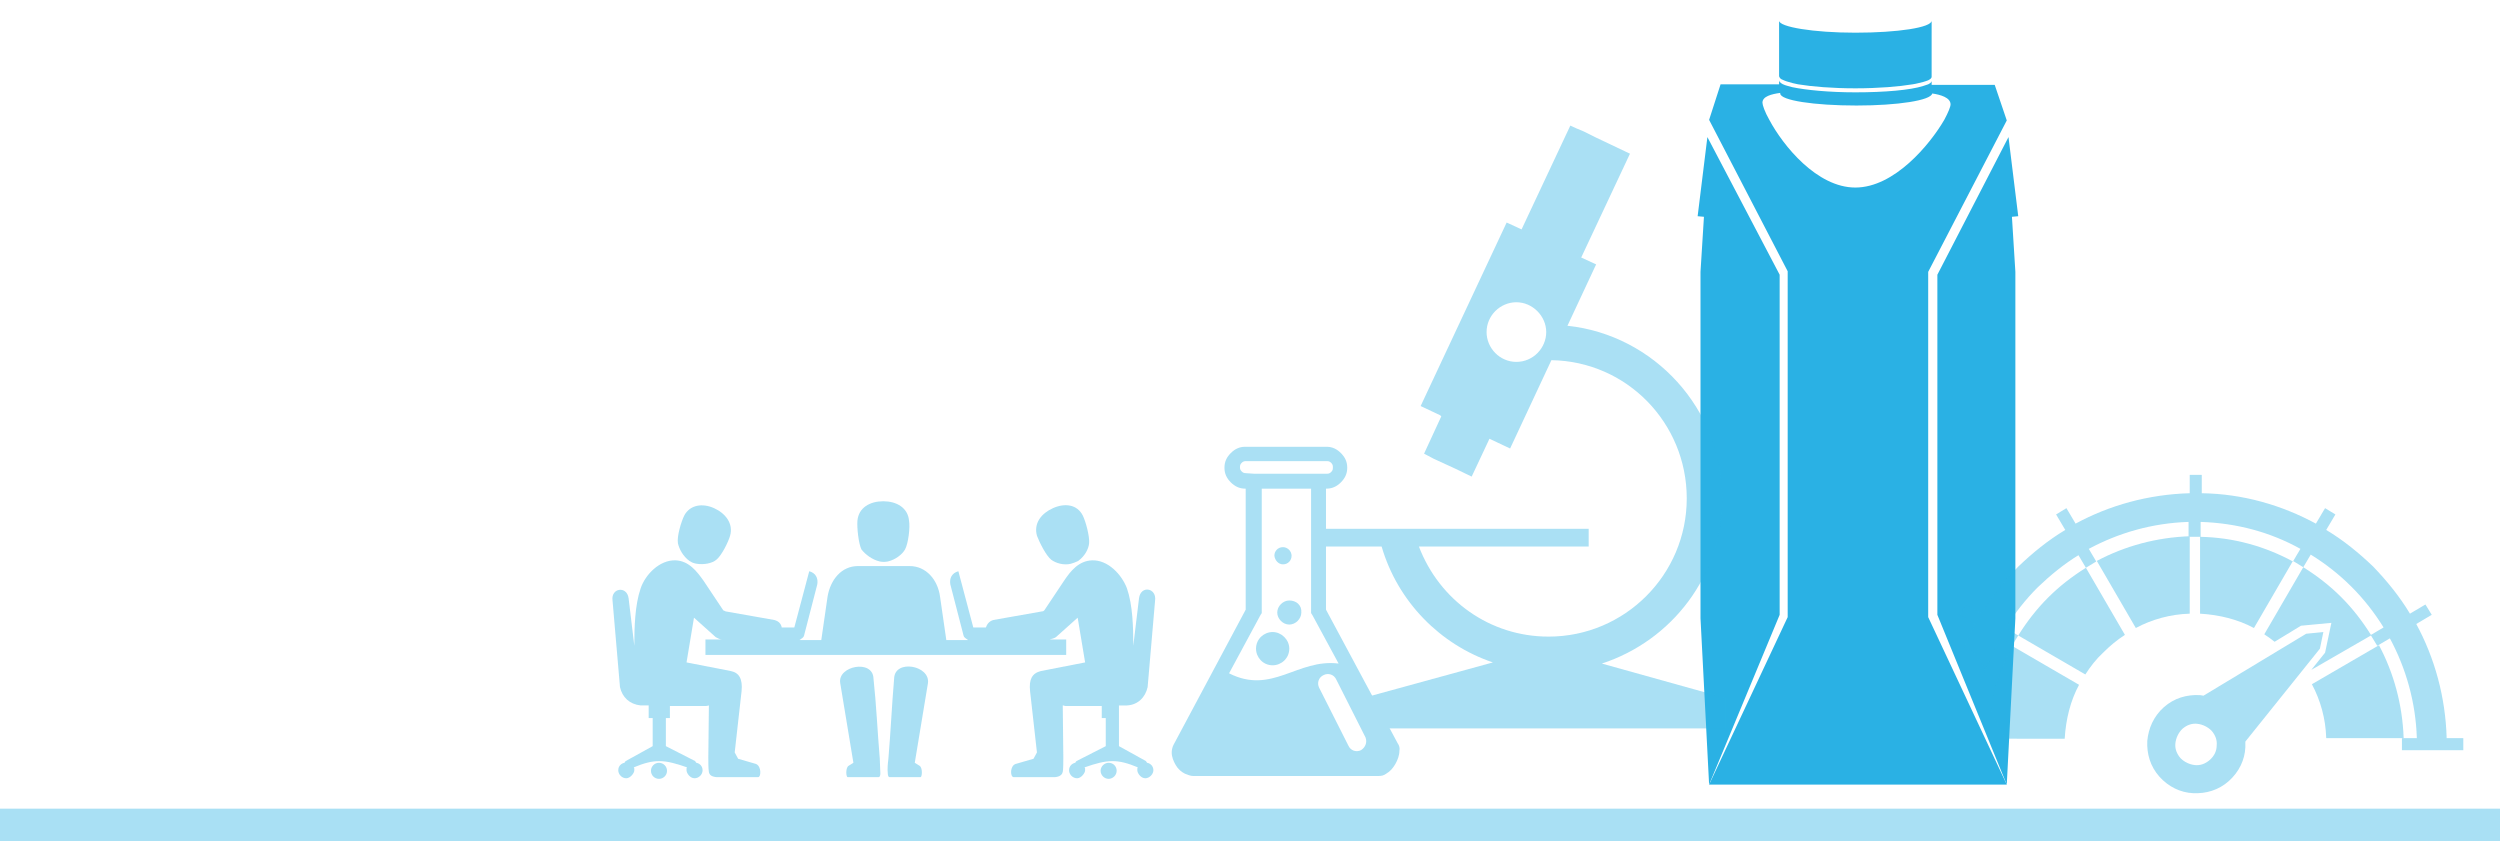 <?xml version="1.0" encoding="utf-8"?>
<!-- Generator: Adobe Illustrator 24.0.3, SVG Export Plug-In . SVG Version: 6.00 Build 0)  -->
<svg version="1.1" id="Layer_1" xmlns="http://www.w3.org/2000/svg" xmlns:xlink="http://www.w3.org/1999/xlink" x="0px" y="0px"
	 viewBox="0 0 435.9 146.7" style="enable-background:new 0 0 435.9 146.7;" xml:space="preserve">
<style type="text/css">
	.st0{fill:#2AB1E4;}
	.st1{opacity:0.4;fill:#2AB1E4;enable-background:new    ;}
	.st2{opacity:0.4;}
	.st3{fill-rule:evenodd;clip-rule:evenodd;fill:#2AB1E4;}
	.st4{opacity:0.4;enable-background:new    ;}
</style>
<g>
	<g>
		<path class="st0" d="M336.2,107.6V47.4L349.9,21l0,0l-2.1-6.2h-11v-0.7c0,0.2-0.2,0.4-0.6,0.6c0,0-0.6,0.2-0.9,0.3
			c-2.2,0.7-6.6,1.1-11.8,1.1c-4.6,0-8.6-0.4-11-0.9c-0.7-0.2-1.2-0.3-1.6-0.5c-0.1,0-0.1-0.1-0.2-0.1c-0.3-0.2-0.5-0.4-0.5-0.6v0.7
			H300l-2,6.2l0,0l13.7,26.4v60.3L298,136.8h51.9L336.2,107.6L336.2,107.6z M308.5,20.9L308.5,20.9c-0.8-1.4-1.2-2.6-1.2-3
			c0-1.1,1.6-1.5,3.1-1.7v0.1c0,1.2,5.9,2.1,13.3,2.1c7.2,0,13-0.9,13.2-2.1c1.4,0.2,3.2,0.7,3.2,1.9c0,0.4-0.4,1.4-1.1,2.7l0,0
			c-2.5,4.3-8.7,11.8-15.5,11.8C316.8,32.7,310.9,25.4,308.5,20.9z"/>
		<polygon class="st0" points="351.4,47.4 350.8,37.8 351.9,37.7 350.2,23.9 337.8,47.9 337.8,107.2 349.9,136.8 351.4,107.8 
			351.4,55.5 		"/>
		<polygon class="st0" points="310.3,47.9 297.7,23.9 296,37.7 297.1,37.8 296.5,47.4 296.5,55.5 296.5,107.8 298,136.8 
			310.3,107.2 		"/>
		<path class="st0" d="M310.8,13.9c0.4,0.2,1,0.4,1.8,0.6c0.3,0.1,0.6,0.1,0.9,0.2c2.4,0.4,6,0.7,10,0.7s7.6-0.3,10-0.7
			c0.7-0.1,1.3-0.3,1.8-0.4c0.4-0.1,0.6-0.2,0.9-0.3c0.4-0.2,0.6-0.4,0.6-0.6v-0.1V3.6c0,1.2-5.9,2.1-13.3,2.1
			c-7.3,0-13.3-1-13.3-2.1v9.6v0.1C310.3,13.6,310.5,13.8,310.8,13.9z"/>
	</g>
	<rect y="141" class="st1" width="435.9" height="5.7"/>
	<g class="st2">
		<g>
			<path class="st3" d="M243.7,129.6l-12.5-23.3V85.2h0.1c1,0,1.8-0.4,2.5-1.1c0.7-0.7,1.1-1.5,1.1-2.5v-0.1c0-1-0.4-1.8-1.1-2.5
				l0,0c-0.7-0.7-1.5-1.1-2.5-1.1h-14.2c-1,0-1.8,0.4-2.5,1.1l0,0c-0.7,0.7-1.1,1.5-1.1,2.5v0.1c0,1,0.4,1.8,1.1,2.5l0,0
				c0.7,0.7,1.5,1.1,2.5,1.1h0.1v21.1l-12.6,23.6c-0.2,0.4-0.3,0.9-0.3,1.3c0,0.8,0.3,1.5,0.7,2.2c0.4,0.7,1,1.2,1.6,1.5l0,0
				c0.5,0.2,1,0.4,1.4,0.4h32.4c0.5,0,0.9-0.1,1.3-0.4l0,0c0.7-0.4,1.2-1,1.6-1.7c0.4-0.7,0.7-1.5,0.7-2.3
				C244.1,130.5,244,130,243.7,129.6z M217.2,82.5c-0.3,0-0.5-0.1-0.7-0.3l0,0c-0.2-0.2-0.3-0.4-0.3-0.7v-0.1c0-0.3,0.1-0.5,0.3-0.7
				l0,0c0.2-0.2,0.4-0.3,0.7-0.3h14.2c0.3,0,0.5,0.1,0.7,0.3l0,0c0.2,0.2,0.3,0.4,0.3,0.7v0.2c0,0.3-0.1,0.5-0.3,0.7
				s-0.4,0.3-0.7,0.3h-0.1h-1.3h-11.3L217.2,82.5L217.2,82.5L217.2,82.5z M214.3,117.4l5.5-10.2l0.2-0.3v-0.3V85.2h8.6v21.4v0.3
				l0.2,0.3l4.6,8.5C226.2,114.8,221.8,121.2,214.3,117.4z M237.3,130.8c-0.8,0.4-1.8,0.1-2.2-0.8l-5.1-10.1
				c-0.4-0.8-0.1-1.8,0.8-2.2c0.8-0.4,1.8-0.1,2.2,0.8l5.1,10.1C238.4,129.4,238.1,130.3,237.3,130.8z"/>
			<path class="st3" d="M224.8,104.7c-1.1,0-2.1,1-2.1,2.1s1,2.1,2.1,2.1s2.1-1,2.1-2.1C227,105.5,226,104.7,224.8,104.7z"/>
			<path class="st3" d="M221.9,110.2c-1.5,0-2.9,1.2-2.9,2.9c0,1.5,1.2,2.9,2.9,2.9c1.5,0,2.9-1.2,2.9-2.9
				C224.8,111.5,223.4,110.2,221.9,110.2z"/>
			<path class="st3" d="M223.7,98.4c0.9,0,1.5-0.7,1.5-1.5s-0.7-1.5-1.5-1.5c-0.9,0-1.5,0.7-1.5,1.5
				C222.3,97.7,222.9,98.4,223.7,98.4z"/>
		</g>
		<path class="st0" d="M279.3,115.7c12.2-4,21-15.3,21-28.8c0-15.6-11.9-28.5-27-30.1l5-10.7l-2.6-1.2l8.5-18.1l-6.1-2.9l0,0l-2-1
			l0,0l-1.2-0.5l0,0l-1.1-0.5l-8.5,18.1l-2.6-1.2l-15,32l3.4,1.6l0.2,0.2l-3,6.5l1.7,0.9l3.7,1.7l2.9,1.4l3.1-6.6l3.6,1.7l7.2-15.4
			c13.1,0.2,23.6,10.9,23.6,24.1c0,13.3-10.8,24.1-24.1,24.1c-10.2,0-19-6.3-22.6-15.7h29.6v-3.1h-47.5v3.1h11.4
			c2.8,9.6,10.2,17.1,19.4,20.2l-22.6,6.2v5.3h63.1v-5.3L279.3,115.7z M264.4,63.1c-2.9,0-5.2-2.4-5.2-5.2c0-2.9,2.4-5.2,5.2-5.2
			s5.2,2.4,5.2,5.2C269.6,60.7,267.3,63.1,264.4,63.1z"/>
		<path class="st0" d="M405.1,110.2l-3,0.3l-17.9,10.8c-0.2,0-0.4-0.1-0.7-0.1l0,0c-2.2-0.1-4.4,0.5-6.2,2.1
			c-1.8,1.6-2.7,3.7-2.9,5.9l0,0c-0.1,2.2,0.5,4.4,2.1,6.2s3.7,2.8,5.9,2.9l0,0c2.2,0.1,4.4-0.5,6.2-2.1c1.8-1.6,2.8-3.7,2.9-5.9
			c0-0.3,0-0.7,0-1l13-16.2L405.1,110.2z M385.3,132.5c-0.8,0.7-1.7,1-2.6,0.9l0,0c-0.9-0.1-1.8-0.5-2.5-1.2c-0.7-0.8-1-1.7-0.9-2.6
			l0,0c0.1-0.9,0.5-1.8,1.2-2.5c0.8-0.7,1.7-1,2.6-0.9l0,0c0.9,0.1,1.8,0.5,2.5,1.2c0.7,0.8,1,1.7,0.9,2.6
			C386.5,130.9,386.1,131.8,385.3,132.5z"/>
		<path class="st0" d="M403.1,119.3c1.5,2.8,2.4,6,2.5,9.4h13.5c-0.2-5.8-1.7-11.3-4.3-16.2L403.1,119.3z"/>
		<path class="st0" d="M381.8,93.5c-5.8,0.2-11.3,1.7-16.2,4.3l6.8,11.7c2.8-1.5,6-2.4,9.4-2.5L381.8,93.5L381.8,93.5z"/>
		<path class="st0" d="M426.6,128.7c-0.2-7.2-2.1-14-5.3-19.9l2.7-1.6l-1.1-1.8l-2.7,1.6c-1.8-3-4-5.7-6.4-8.2
			c-2.5-2.4-5.2-4.6-8.2-6.4l1.6-2.7l-1.8-1.1l-1.6,2.7c-5.9-3.2-12.7-5.2-19.9-5.3v-3.2h-2.1V86c-7.2,0.2-14,2.1-19.9,5.3l-1.6-2.7
			l-1.8,1.1l1.6,2.7c-3,1.8-5.7,4-8.2,6.4c-2.4,2.4-4.6,5.2-6.4,8.2l-2.7-1.6l-1.1,1.8l2.7,1.6c-0.7,1.3-1.4,2.7-1.9,4.1
			c1.8,0.7,3.2,2.1,3.6,4.3c0.7-2.1,1.6-4,2.6-5.9l2.2,1.3c-1.8,3.3-3.1,6.9-3.8,10.8c0.6,1.9,1.5,3.6,2.4,5.4H360
			c0.2-3.4,1-6.6,2.5-9.4l-11.7-6.8l1.1-1.8l0,0l0,0l-2.2-1.3c1.6-2.6,3.5-5,5.6-7.1c2.2-2.1,4.5-4,7.1-5.6l1.3,2.2
			c-2.4,1.5-4.6,3.2-6.6,5.2s-3.7,4.2-5.2,6.6l0,0l0,0l11.7,6.8c0.9-1.4,1.9-2.7,3.1-3.8c1.2-1.2,2.4-2.2,3.8-3.1L363.7,99l1.8-1.1
			l-1.3-2.2c5.2-2.8,11.1-4.5,17.4-4.7v2.6h2.1V91c6.3,0.2,12.2,1.8,17.4,4.7l-1.3,2.2c-4.8-2.6-10.3-4.2-16.2-4.3V107
			c3.4,0.2,6.6,1,9.4,2.5l6.8-11.7l1.8,1.1l1.3-2.2c2.6,1.6,5,3.5,7.1,5.6s4,4.5,5.6,7.1l-2.2,1.3c-1.5-2.4-3.2-4.6-5.2-6.6
			s-4.2-3.7-6.6-5.2l-6.8,11.7c0.6,0.4,1.2,0.8,1.8,1.3l4.6-2.8l5.3-0.5l-1.1,5.2l-2.4,3l10.4-6l1.1,1.8l2.2-1.3
			c2.8,5.2,4.5,11.1,4.7,17.4h-2.6v2.1h10.7v-2.1H426.6z"/>
	</g>
</g>
<g class="st4">
	<path class="st0" d="M153.4,97.9c0.6,0.1,0.8,0.1,1.4,0c1.3-0.3,2.5-1.2,3-2.1c0.6-1.1,0.9-3.9,0.7-5c-0.2-2.3-2.2-3.4-4.5-3.4
		c-2.3,0-4.3,1.1-4.5,3.4c-0.1,1.2,0.2,4,0.7,5C150.9,96.7,152.1,97.6,153.4,97.9z"/>
	<path class="st0" d="M152.3,118.3c-0.1-3.4-6.3-2.2-5.8,0.8l2.3,13.9l-0.8,0.5c-0.6,0.3-0.5,2-0.2,2h5.4c0.2,0,0.3-0.3,0.3-0.6
		c0-0.8-0.1-1.8-0.1-2.6C153,127.6,152.8,122.9,152.3,118.3z"/>
	<path class="st0" d="M155.9,118.3c-0.4,4.7-0.6,9.3-1,14c-0.1,0.8-0.2,1.8-0.1,2.6c0,0.3,0.1,0.6,0.3,0.6h5.4c0.3,0,0.4-1.7-0.2-2
		l-0.8-0.5l2.3-13.9C162.2,116,156,114.9,155.9,118.3z"/>
	<path class="st0" d="M120.2,97.8c0.5,0.3,0.7,0.4,1.3,0.5c1.3,0.2,2.7-0.1,3.4-0.7c0.9-0.7,2.1-3.1,2.4-4.2
		c0.6-2.1-0.8-3.9-2.8-4.8c-2-0.9-4.2-0.6-5.2,1.3c-0.5,1-1.3,3.6-1.1,4.8C118.4,95.7,119.1,97,120.2,97.8z"/>
	<circle class="st0" cx="114.9" cy="134.4" r="1.4"/>
	<path class="st0" d="M183.3,97.6c0.8,0.6,2.2,1,3.4,0.7c0.6-0.2,0.7-0.2,1.3-0.5c1.1-0.8,1.8-2,1.9-3.1c0.1-1.2-0.6-3.8-1.1-4.8
		c-1-2-3.2-2.2-5.2-1.3c-2,0.9-3.4,2.6-2.8,4.8C181.2,94.5,182.4,96.9,183.3,97.6z"/>
	<path class="st0" d="M195.1,125.2v-2.2l1.4,0c1.9-0.1,3.2-1.4,3.6-3.2l1.3-15.1c0.3-2.2-2.5-2.7-2.8-0.4l-1,8.3
		c0-3.2-0.1-7.1-1.1-10c-0.9-2.4-3.3-5-6.1-4.9c-2.3,0.1-3.7,1.8-4.9,3.6l-3.4,5.1c-0.1,0.1-0.2,0.2-0.4,0.2l-8.5,1.5
		c-0.7,0.2-1.1,0.7-1.3,1.3h-2.2l-2.6-9.8c-1.1,0.3-1.6,1.2-1.4,2.3l2.3,8.9c0.1,0.4,0.4,0.5,0.8,0.8H165l-1.1-7.6
		c-0.4-2.9-2.4-5.3-5.3-5.3h-9c-2.9,0-4.8,2.4-5.3,5.3l-1.1,7.6h-3.8c0.4-0.3,0.7-0.4,0.8-0.8l2.3-8.9c0.2-1.1-0.3-2-1.4-2.3
		l-2.6,9.8h-2.2c-0.1-0.6-0.5-1.1-1.3-1.3l-8.5-1.5c-0.1-0.1-0.3-0.1-0.4-0.2l-3.4-5.1c-1.2-1.7-2.6-3.5-4.9-3.6
		c-2.8-0.1-5.3,2.5-6.1,4.9c-1,2.9-1.1,6.8-1.1,10l-1-8.3c-0.3-2.2-3.1-1.8-2.8,0.4l1.3,15.1c0.4,1.8,1.7,3,3.6,3.2l1.4,0v2.2h0.7
		v4.9l-4.7,2.6c-0.1,0.1-0.2,0.2-0.2,0.3c-0.6,0.1-1.1,0.6-1.1,1.3c0,0.7,0.6,1.4,1.4,1.4c0.7,0,1.4-0.9,1.4-1.4
		c0-0.5,0-0.3-0.1-0.5c3.6-1.5,5.3-1.4,9.3,0c-0.1,0.1-0.1,0-0.1,0.5c0,0.5,0.6,1.4,1.4,1.4c0.7,0,1.4-0.6,1.4-1.4
		c0-0.7-0.5-1.2-1.1-1.3c-0.1-0.1-0.1-0.2-0.2-0.3l-5.1-2.6v-4.9h0.7v-2.1l6.3,0c0.2,0,0.4-0.1,0.5-0.1l-0.1,9.1
		c0,0.4,0,2.1,0.1,2.5c0.1,0.5,0.4,0.8,1.3,0.9h7.3c0.5,0,0.6-1.9-0.4-2.3l-3.1-0.9l-0.6-1.1l1.2-10.7c0.2-2.1-0.4-3.2-1.9-3.5
		l-7.7-1.5l1.3-7.8l3.8,3.4c0.4,0.2,0.7,0.4,1.1,0.4h-2.9v2.7h62.9v-2.7h-2.9c0.4-0.1,0.8-0.2,1.1-0.4l3.8-3.4l1.3,7.8l-7.7,1.5
		c-1.6,0.4-2.1,1.5-1.9,3.5l1.2,10.7l-0.6,1.1l-3.1,0.9c-1,0.3-1,2.2-0.4,2.3h7.3c0.9-0.1,1.2-0.5,1.3-0.9c0.1-0.4,0.1-2.1,0.1-2.5
		l-0.1-9.1c0.2,0,0.3,0.1,0.5,0.1l6.3,0v2.1h0.7v4.9l-5.1,2.6c-0.1,0.1-0.2,0.2-0.2,0.3c-0.6,0.1-1.1,0.6-1.1,1.3
		c0,0.7,0.6,1.4,1.4,1.4c0.7,0,1.4-0.9,1.4-1.4c0-0.5,0-0.3-0.1-0.5c4-1.4,5.7-1.5,9.3,0c-0.1,0.1-0.1,0-0.1,0.5
		c0,0.5,0.6,1.4,1.4,1.4c0.7,0,1.4-0.7,1.4-1.4c0-0.7-0.5-1.2-1.1-1.3c-0.1-0.1-0.1-0.2-0.2-0.3l-4.7-2.6v-4.9H195.1z"/>
	<path class="st0" d="M193.3,133c-0.7,0-1.4,0.6-1.4,1.4c0,0.7,0.6,1.4,1.4,1.4c0.7,0,1.4-0.6,1.4-1.4
		C194.7,133.6,194.1,133,193.3,133z"/>
</g>
</svg>
